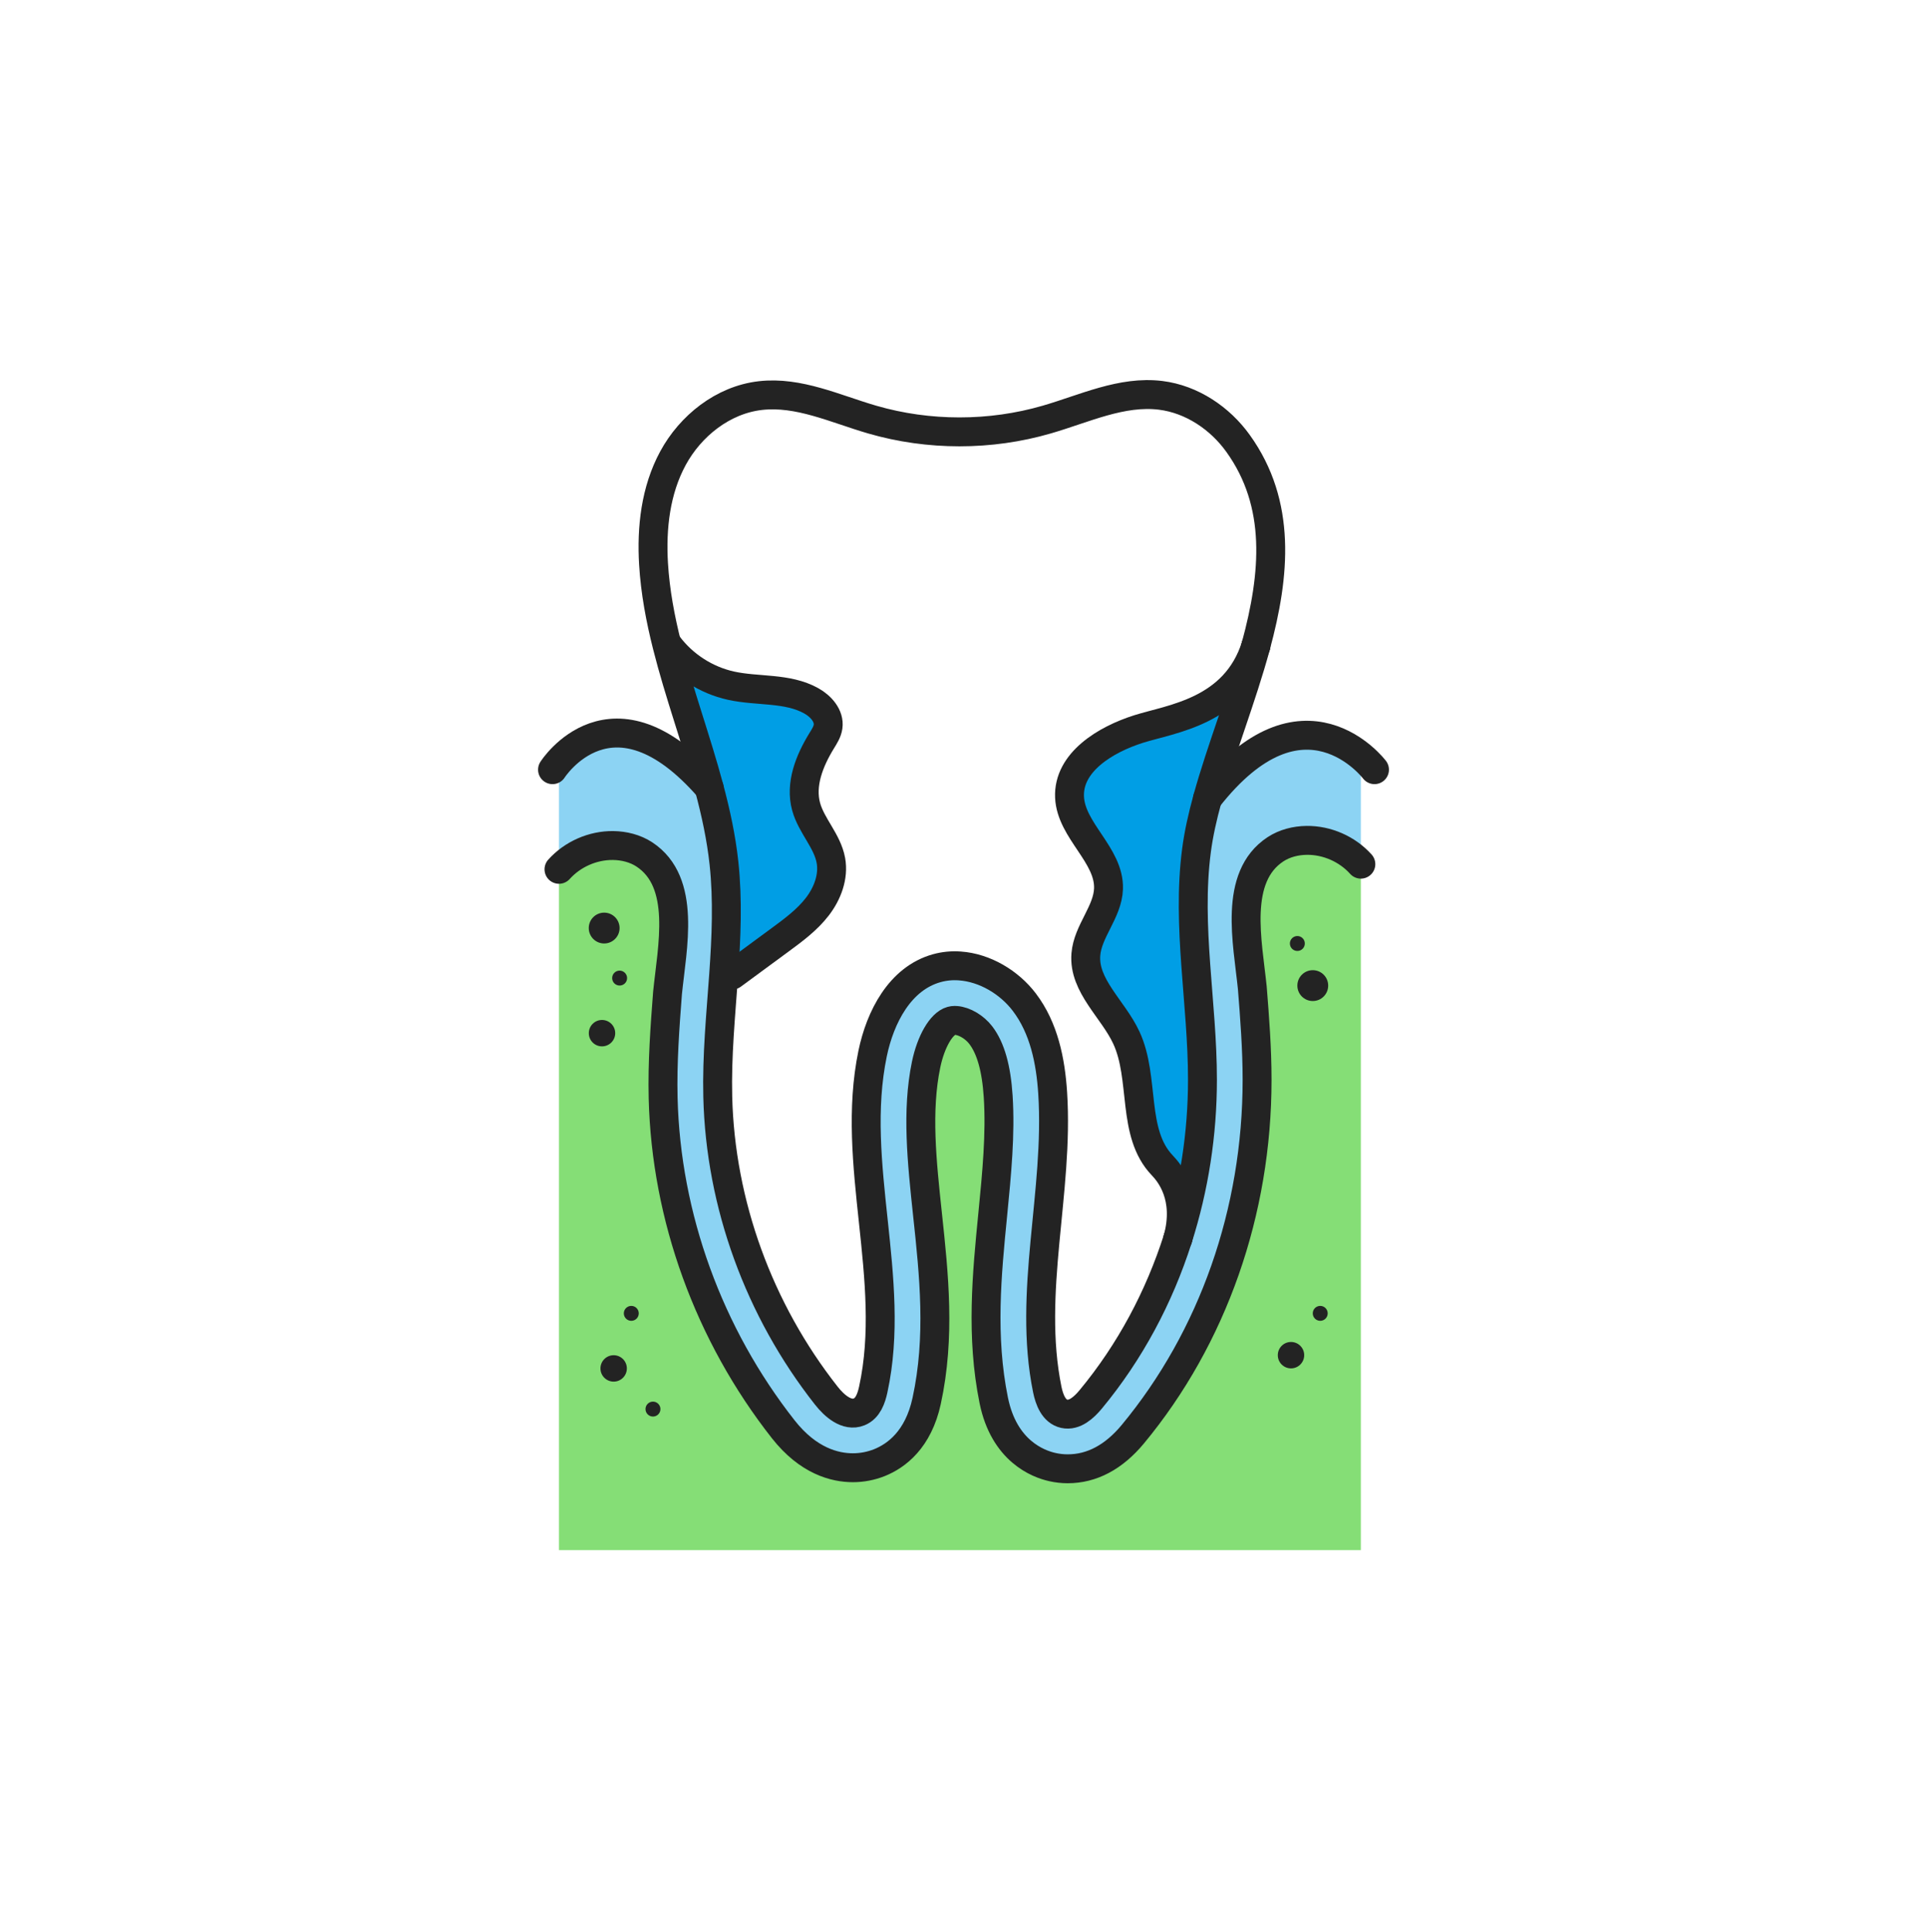 <svg width="400" height="401" viewBox="0 0 400 401" fill="none" xmlns="http://www.w3.org/2000/svg">
<path d="M282.481 157.159C277.431 152.859 265.371 146.549 250.371 165.789C249.351 169.489 248.541 173.079 248.091 176.549C246.031 192.319 249.341 208.249 249.331 224.139C249.331 235.279 247.621 246.449 244.221 257.099L244.201 257.159C240.351 269.209 234.321 280.579 226.141 290.449C224.751 292.119 222.811 293.919 220.631 293.439C218.461 292.949 217.551 290.509 217.121 288.409C213.011 268.219 219.571 247.409 218.241 226.869C217.811 220.229 216.441 213.379 212.341 207.999C209.211 203.889 204.161 200.859 198.961 200.499C197.361 200.379 195.751 200.529 194.171 200.969C186.501 203.109 182.431 211.149 180.871 218.649C176.111 241.539 185.971 265.529 181.001 288.389C180.601 290.239 179.891 292.319 178.061 293.049C175.511 294.079 172.901 291.779 171.241 289.659C157.261 271.889 149.261 249.889 148.721 227.659C148.511 219.189 149.351 210.719 149.951 202.259C150.491 194.549 150.831 186.859 150.011 179.179C149.441 173.899 148.321 168.709 146.941 163.559C131.011 145.249 119.971 153.479 116.031 157.759V180.189C118.841 177.219 122.911 175.469 127.001 175.509C129.271 175.539 131.571 176.109 133.471 177.349C142.281 183.129 139.241 196.639 138.291 206.119V206.129C137.751 213.189 137.201 220.479 137.381 227.939C137.991 252.589 146.851 276.999 162.331 296.679C167.511 303.259 173.041 304.639 176.761 304.639H176.771C178.661 304.639 180.521 304.279 182.291 303.579C185.791 302.169 190.341 298.809 192.081 290.789C194.971 277.499 193.601 264.579 192.261 252.089C191.081 241.029 189.971 230.589 191.971 220.959C192.961 216.199 195.121 212.469 197.221 211.889C197.431 211.829 197.661 211.799 197.921 211.799C198.001 211.799 198.091 211.799 198.171 211.809C199.921 211.929 202.041 213.189 203.321 214.869C205.371 217.559 206.551 221.719 206.931 227.609C207.431 235.419 206.641 243.509 205.801 252.069C204.571 264.519 203.311 277.399 206.011 290.669C208.151 301.189 215.231 303.849 218.161 304.499C219.211 304.739 220.291 304.859 221.361 304.859C226.381 304.859 230.921 302.439 234.871 297.689C251.501 277.619 260.671 251.499 260.671 224.149C260.671 217.629 260.171 211.229 259.681 205.049C258.721 195.569 255.691 182.059 264.501 176.279C266.401 175.039 268.691 174.469 270.961 174.439C275.181 174.389 279.391 176.239 282.211 179.379L282.481 177.539V157.159Z" fill="#8CD3F3"/>
<path d="M260.68 134.07C257.76 144.84 253.42 155.66 250.64 165.76C249.62 169.46 248.81 173.05 248.36 176.52C246.3 192.29 249.61 208.22 249.6 224.11C249.6 235.25 247.89 246.42 244.49 257.07C246.82 248.47 242.91 243.58 241.28 241.88C234.81 235.16 237.73 223.82 233.81 215.37C231.07 209.44 224.87 204.59 225.4 198.08C225.78 193.25 229.93 189.29 230.1 184.45C230.33 177.45 222.32 172.42 222.01 165.43C221.69 158.2 229.45 153.48 236.35 151.3C243.23 149.13 256.37 147.68 260.68 134.07Z" fill="#009EE5"/>
<path d="M172.47 178.569C173.08 181.949 171.75 185.459 169.64 188.189C167.54 190.909 164.73 192.989 161.96 195.029C158.64 197.469 155.33 199.909 152.01 202.349L150.22 202.229C150.76 194.519 151.1 186.829 150.28 179.149C149.71 173.869 148.59 168.679 147.21 163.529C144.57 153.639 140.97 143.909 138.48 134.009L138.72 133.949C141.89 138.149 146.58 141.159 151.72 142.299C157.28 143.529 163.43 142.669 168.4 145.449C170.38 146.549 172.2 148.569 171.88 150.819C171.73 151.879 171.12 152.809 170.56 153.729C168.03 157.839 166.05 162.759 167.33 167.419C168.42 171.379 171.73 174.519 172.47 178.569Z" fill="#009EE5"/>
<path d="M282.481 179.351V321.711H116.031V180.421C118.851 177.281 123.051 175.431 127.271 175.481C129.541 175.511 131.841 176.081 133.741 177.321C142.551 183.101 139.511 196.611 138.561 206.091V206.101C138.021 213.161 137.471 220.451 137.651 227.911C138.261 252.561 147.121 276.971 162.601 296.651C167.781 303.231 173.311 304.611 177.031 304.611H177.041C178.931 304.611 180.791 304.251 182.561 303.551C186.061 302.141 190.611 298.781 192.351 290.761C195.241 277.471 193.871 264.551 192.531 252.061C191.351 241.001 190.241 230.561 192.241 220.931C193.231 216.171 195.391 212.441 197.491 211.861C197.701 211.801 197.931 211.771 198.191 211.771C198.271 211.771 198.361 211.771 198.441 211.781C200.191 211.901 202.311 213.161 203.591 214.841C205.641 217.531 206.821 221.691 207.201 227.581C207.701 235.391 206.911 243.481 206.071 252.041C204.841 264.491 203.581 277.371 206.281 290.641C208.421 301.161 215.501 303.821 218.431 304.471C219.481 304.711 220.561 304.831 221.631 304.831C226.651 304.831 231.191 302.411 235.141 297.661C251.771 277.591 260.941 251.471 260.941 224.121C260.941 217.601 260.441 211.201 259.951 205.021C258.991 195.541 255.961 182.031 264.771 176.251C266.671 175.011 268.961 174.441 271.231 174.411C275.451 174.361 279.661 176.211 282.481 179.351Z" fill="#85DE76"/>
<path d="M282.481 179.347C279.661 176.207 275.451 174.357 271.231 174.407C268.961 174.437 266.671 175.007 264.771 176.247C255.961 182.027 258.991 195.537 259.951 205.017C260.441 211.197 260.941 217.597 260.941 224.117C260.941 251.467 251.771 277.587 235.141 297.657C231.191 302.407 226.651 304.827 221.631 304.827C220.561 304.827 219.481 304.707 218.431 304.467C215.501 303.817 208.421 301.157 206.281 290.637C203.581 277.367 204.841 264.487 206.071 252.037C206.911 243.477 207.701 235.387 207.201 227.577C206.821 221.687 205.641 217.527 203.591 214.837C202.311 213.157 200.191 211.897 198.441 211.777C198.361 211.767 198.271 211.767 198.191 211.767C197.931 211.767 197.701 211.797 197.491 211.857C195.391 212.437 193.231 216.167 192.241 220.927C190.241 230.557 191.351 240.997 192.531 252.057C193.871 264.547 195.241 277.467 192.351 290.757C190.611 298.777 186.061 302.137 182.561 303.547C180.791 304.247 178.931 304.607 177.041 304.607H177.031C173.311 304.607 167.781 303.227 162.601 296.647C147.121 276.967 138.261 252.557 137.651 227.907C137.471 220.447 138.021 213.157 138.561 206.097V206.087C139.511 196.607 142.551 183.097 133.741 177.317C131.841 176.077 129.541 175.507 127.271 175.477C123.051 175.427 118.851 177.277 116.031 180.417" stroke="#232323" stroke-width="6" stroke-miterlimit="10" stroke-linecap="round" stroke-linejoin="round"/>
<path d="M260.69 134.028C264.7 119.258 266.03 104.588 256.98 92.008C253.26 86.828 247.44 82.858 240.93 82.048C232.84 81.048 225.08 84.818 217.27 87.078C205.55 90.478 192.77 90.478 181.05 87.078C173.4 84.858 165.79 81.188 157.84 82.098C150.03 82.988 143.31 88.418 139.69 95.098C136.07 101.778 135.21 109.548 135.66 117.048C136.01 122.798 137.07 128.428 138.48 134.008C140.97 143.908 144.57 153.638 147.21 163.528C148.59 168.678 149.71 173.868 150.28 179.148C151.1 186.828 150.76 194.518 150.22 202.228C149.62 210.688 148.78 219.158 148.99 227.628C149.53 249.858 157.53 271.858 171.51 289.628C173.17 291.748 175.78 294.048 178.33 293.018C180.16 292.288 180.87 290.208 181.27 288.358C186.24 265.498 176.38 241.508 181.14 218.618C182.7 211.118 186.77 203.078 194.44 200.938C196.02 200.498 197.63 200.348 199.23 200.468C204.43 200.828 209.48 203.858 212.61 207.968C216.71 213.348 218.08 220.198 218.51 226.838C219.84 247.378 213.28 268.188 217.39 288.378C217.82 290.478 218.73 292.918 220.9 293.408C223.08 293.888 225.02 292.088 226.41 290.418C234.59 280.548 240.62 269.178 244.47 257.128" stroke="#232323" stroke-width="6" stroke-miterlimit="10" stroke-linecap="round" stroke-linejoin="round"/>
<path d="M244.492 257.066C247.892 246.416 249.602 235.246 249.602 224.106C249.612 208.216 246.302 192.286 248.362 176.516C248.812 173.046 249.622 169.456 250.642 165.756C253.422 155.656 257.762 144.836 260.682 134.066" stroke="#232323" stroke-width="6" stroke-miterlimit="10" stroke-linecap="round" stroke-linejoin="round"/>
<path d="M114.691 159.737C114.691 159.737 127.021 140.327 147.211 163.527" stroke="#232323" stroke-width="6" stroke-miterlimit="10" stroke-linecap="round" stroke-linejoin="round"/>
<path d="M285.311 159.736C285.311 159.736 270.571 140.186 250.641 165.756" stroke="#232323" stroke-width="6" stroke-miterlimit="10" stroke-linecap="round" stroke-linejoin="round"/>
<path d="M138.723 133.949C141.893 138.149 146.583 141.159 151.723 142.299C157.283 143.529 163.433 142.669 168.403 145.449C170.383 146.549 172.203 148.569 171.883 150.819C171.733 151.879 171.123 152.809 170.563 153.729C168.033 157.839 166.053 162.759 167.333 167.419C168.423 171.379 171.733 174.519 172.473 178.569C173.083 181.949 171.753 185.459 169.643 188.189C167.543 190.909 164.733 192.989 161.963 195.029C158.643 197.469 155.333 199.909 152.013 202.349" stroke="#232323" stroke-width="6" stroke-miterlimit="10" stroke-linecap="round" stroke-linejoin="round"/>
<path d="M260.72 133.949C260.71 133.979 260.7 133.999 260.69 134.029C260.69 134.049 260.69 134.059 260.68 134.069C256.37 147.679 243.23 149.129 236.35 151.299C229.45 153.479 221.69 158.199 222.01 165.429C222.32 172.419 230.33 177.449 230.1 184.449C229.93 189.289 225.78 193.249 225.4 198.079C224.87 204.589 231.07 209.439 233.81 215.369C237.73 223.819 234.81 235.159 241.28 241.879C242.91 243.579 246.82 248.469 244.49 257.069C244.48 257.089 244.48 257.109 244.47 257.129" stroke="#232323" stroke-width="6" stroke-miterlimit="10" stroke-linecap="round" stroke-linejoin="round"/>
<path d="M125.411 195.806C127.178 195.806 128.611 194.374 128.611 192.606C128.611 190.839 127.178 189.406 125.411 189.406C123.644 189.406 122.211 190.839 122.211 192.606C122.211 194.374 123.644 195.806 125.411 195.806Z" fill="#232323"/>
<path d="M275.701 204.548C275.701 206.318 274.271 207.748 272.501 207.748C270.731 207.748 269.301 206.318 269.301 204.548C269.301 202.778 270.731 201.348 272.501 201.348C274.271 201.348 275.701 202.778 275.701 204.548Z" fill="#232323"/>
<path d="M130.17 202.988C130.17 203.848 129.47 204.538 128.62 204.538C127.76 204.538 127.07 203.838 127.07 202.988C127.07 202.128 127.76 201.438 128.62 201.438C129.47 201.438 130.17 202.138 130.17 202.988Z" fill="#232323"/>
<path d="M274.05 274.12C274.906 274.12 275.6 273.426 275.6 272.57C275.6 271.713 274.906 271.02 274.05 271.02C273.194 271.02 272.5 271.713 272.5 272.57C272.5 273.426 273.194 274.12 274.05 274.12Z" fill="#232323"/>
<path d="M270.85 195.808C270.85 196.668 270.16 197.358 269.3 197.358C268.44 197.358 267.75 196.668 267.75 195.808C267.75 194.948 268.45 194.258 269.3 194.258C270.16 194.258 270.85 194.958 270.85 195.808Z" fill="#232323"/>
<path d="M124.963 217.16C126.476 217.16 127.703 215.933 127.703 214.42C127.703 212.906 126.476 211.68 124.963 211.68C123.449 211.68 122.223 212.906 122.223 214.42C122.223 215.933 123.449 217.16 124.963 217.16Z" fill="#232323"/>
<path d="M267.982 283.988C269.495 283.988 270.722 282.761 270.722 281.248C270.722 279.735 269.495 278.508 267.982 278.508C266.469 278.508 265.242 279.735 265.242 281.248C265.242 282.761 266.469 283.988 267.982 283.988Z" fill="#232323"/>
<path d="M132.592 272.57C132.592 273.43 131.892 274.12 131.042 274.12C130.182 274.12 129.492 273.42 129.492 272.57C129.492 271.71 130.192 271.02 131.042 271.02C131.902 271.02 132.592 271.72 132.592 272.57Z" fill="#232323"/>
<path d="M135.542 293.987C136.398 293.987 137.092 293.293 137.092 292.437C137.092 291.581 136.398 290.887 135.542 290.887C134.686 290.887 133.992 291.581 133.992 292.437C133.992 293.293 134.686 293.987 135.542 293.987Z" fill="#232323"/>
<path d="M127.381 286.738C128.894 286.738 130.121 285.511 130.121 283.998C130.121 282.485 128.894 281.258 127.381 281.258C125.867 281.258 124.641 282.485 124.641 283.998C124.641 285.511 125.867 286.738 127.381 286.738Z" fill="#232323"/>
</svg>
